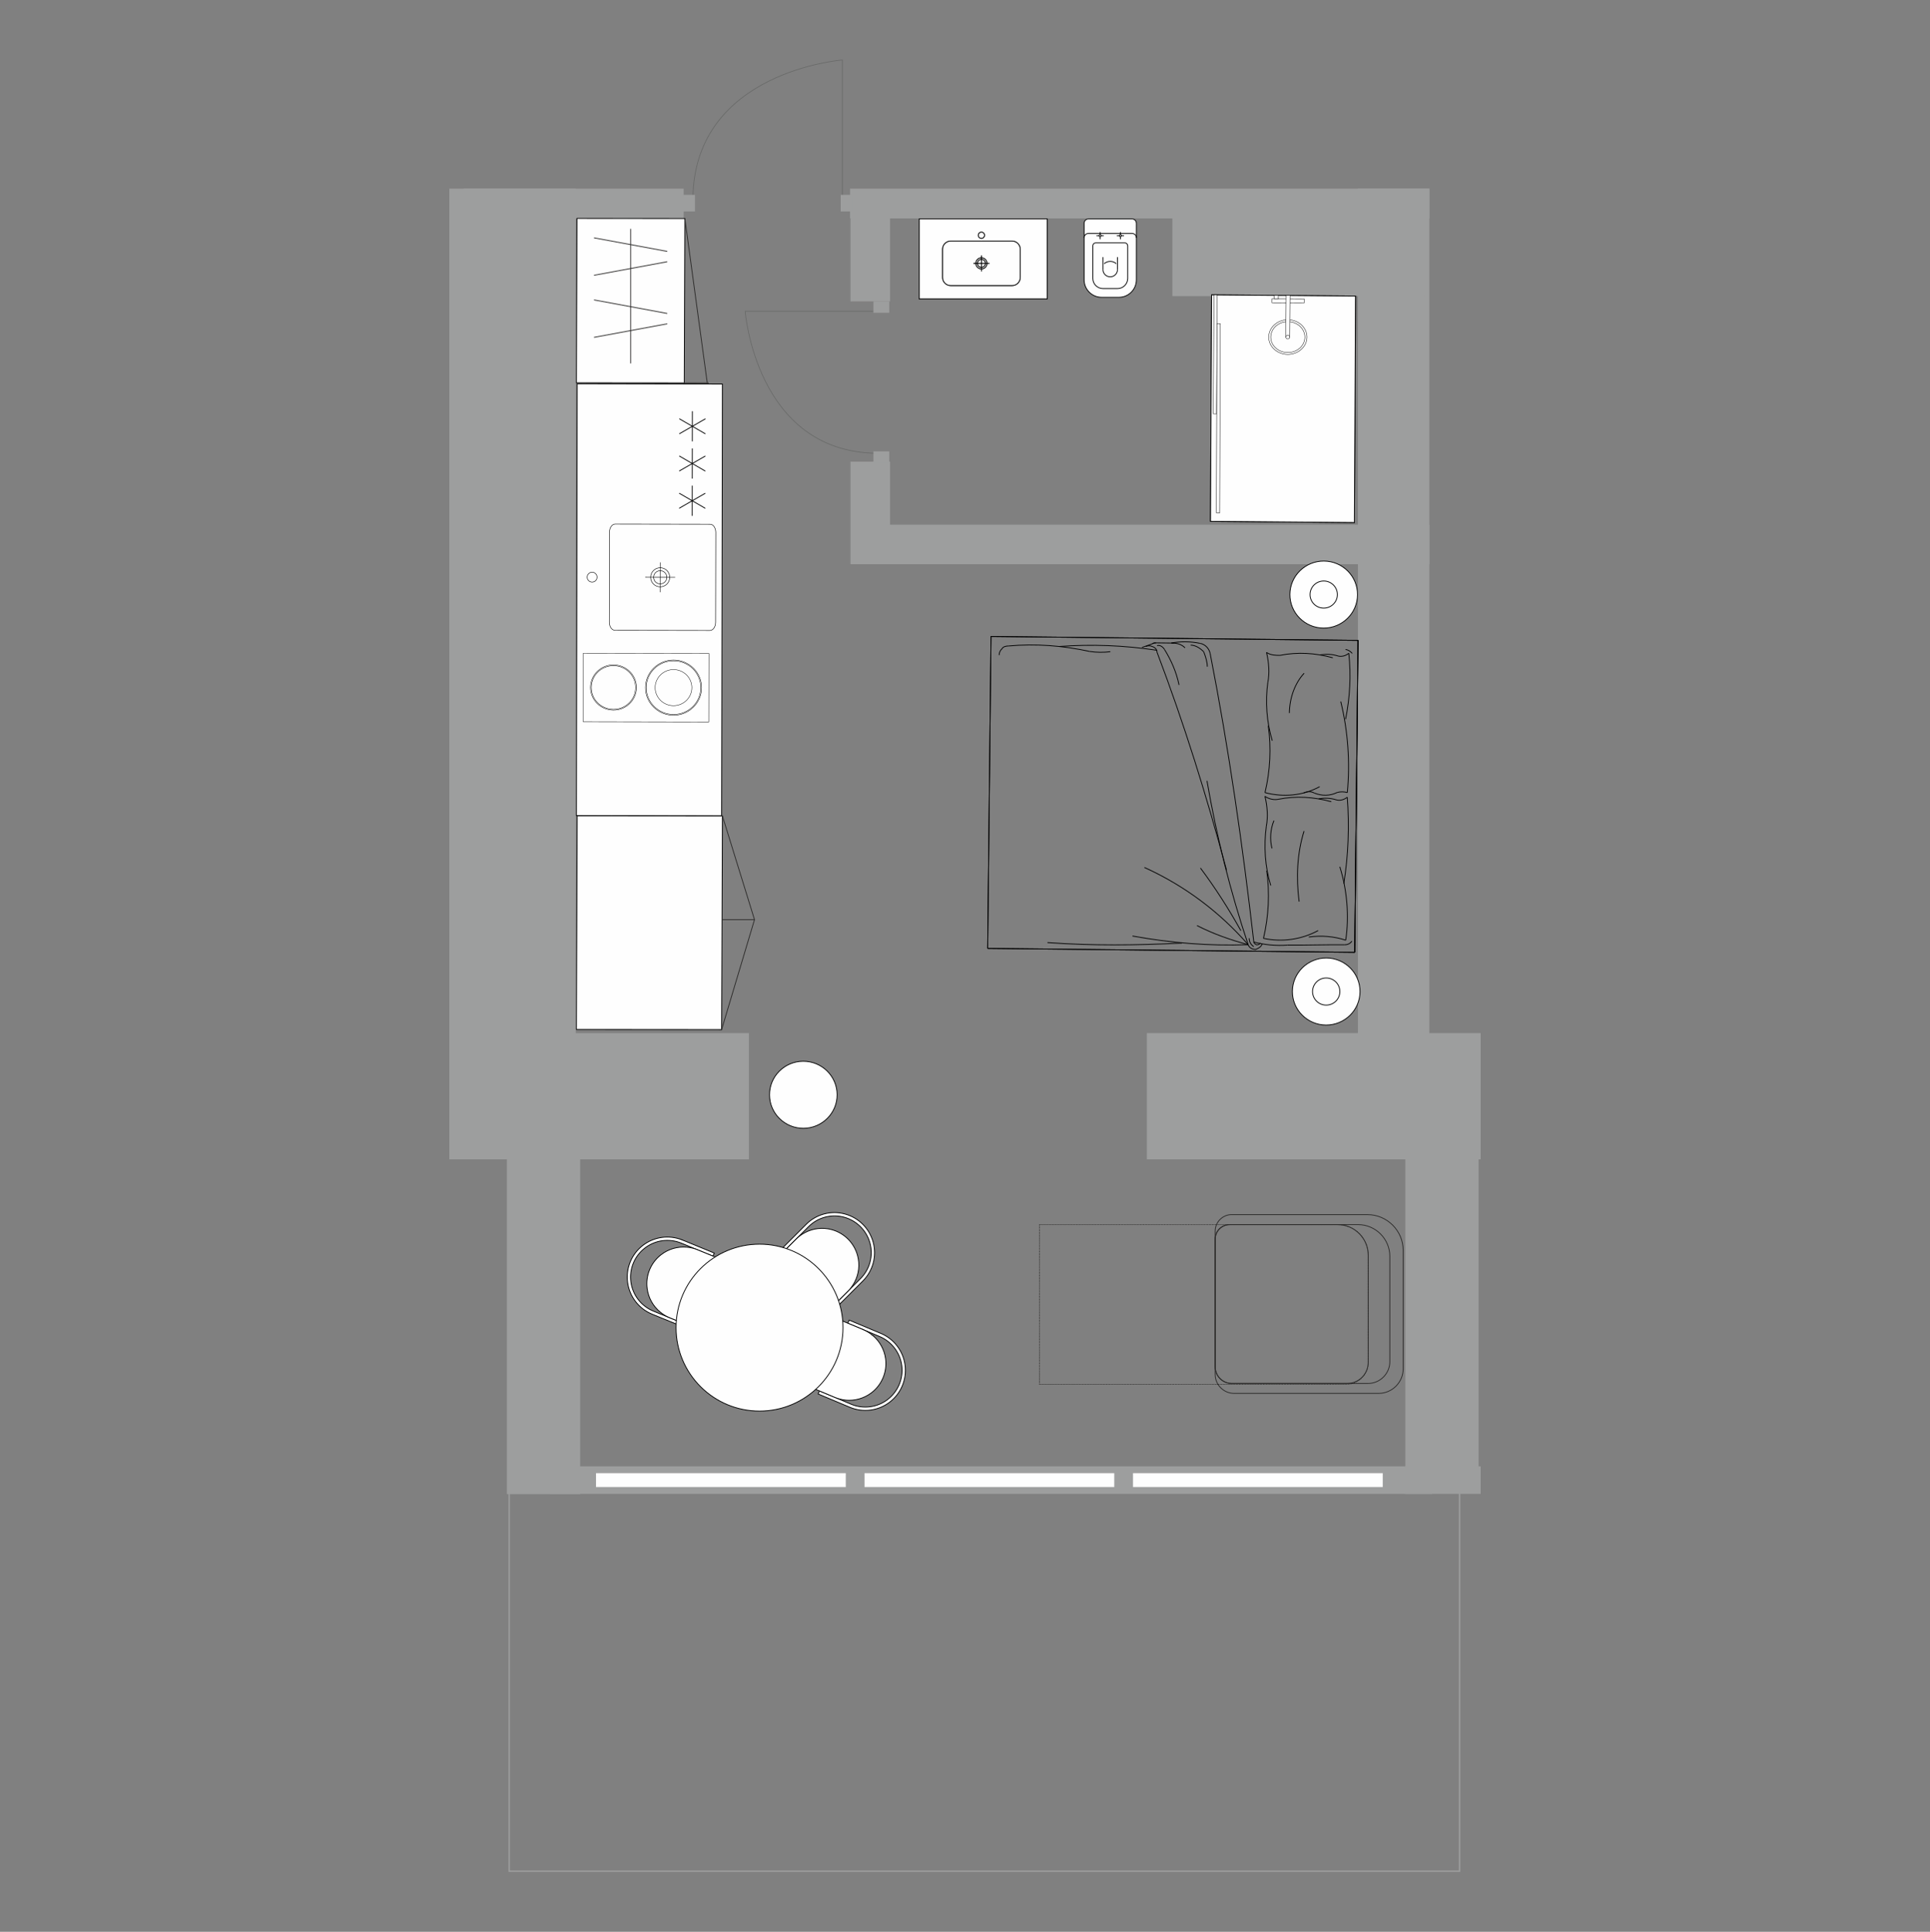 <?xml version="1.0" encoding="UTF-8"?>
<svg xmlns="http://www.w3.org/2000/svg" width="1834" height="1836" viewBox="0 0 1834 1836" fill="none">
  <rect x="0" y="0" width="1834" height="1836" fill="#808080" stroke="none"/>
  <path fill-rule="evenodd" clip-rule="evenodd" d="M483.849 1413.3H1386.95V1778.43H483.849V1413.3Z" stroke="#9D9E9E" stroke-width="1.336" stroke-miterlimit="22.926"></path>
  <path fill-rule="evenodd" clip-rule="evenodd" d="M427 981.895H711.679V1053.69V1101.88H427V981.895ZM1407 981.895V1101.88H1089.82V981.895H1407Z" fill="#9D9E9E"></path>
  <path fill-rule="evenodd" clip-rule="evenodd" d="M547.111 179.29V1101.88H427V179.29H547.111Z" fill="#9D9E9E"></path>
  <path fill-rule="evenodd" clip-rule="evenodd" d="M1405.07 1072.4V1410.44H1335.46V1072.4H1405.07Z" fill="#9D9E9E"></path>
  <path fill-rule="evenodd" clip-rule="evenodd" d="M551.282 1072.71V1420H481.669V1072.71H551.282Z" fill="#9D9E9E"></path>
  <path fill-rule="evenodd" clip-rule="evenodd" d="M1335.46 1419.81H1407V1393.63H1335.46V1419.81Z" fill="#9D9E9E"></path>
  <path fill-rule="evenodd" clip-rule="evenodd" d="M522.235 1419.81H1360.8V1393.63H522.235V1419.81Z" fill="#9D9E9E"></path>
  <path fill-rule="evenodd" clip-rule="evenodd" d="M649.631 207.59H440.698V179.29H649.631V207.59Z" fill="#9D9E9E"></path>
  <path fill-rule="evenodd" clip-rule="evenodd" d="M1358.25 207.59H807.817V179.29H1358.25V207.59Z" fill="#9D9E9E"></path>
  <path fill-rule="evenodd" clip-rule="evenodd" d="M1358.25 1013.15V179.29H1290.38V1013.15H1358.25Z" fill="#9D9E9E"></path>
  <path fill-rule="evenodd" clip-rule="evenodd" d="M808.191 438.782V536.228H845.768V438.782H808.191Z" fill="#9D9E9E"></path>
  <path fill-rule="evenodd" clip-rule="evenodd" d="M808.191 187.198V286.449H845.768V187.198H808.191Z" fill="#9D9E9E"></path>
  <path fill-rule="evenodd" clip-rule="evenodd" d="M1358.25 498.651H818.963V536.228H1358.25V498.651Z" fill="#9D9E9E"></path>
  <path fill-rule="evenodd" clip-rule="evenodd" d="M1353.7 281.437H1114.04V192.584H1353.7V281.437Z" fill="#9D9E9E"></path>
  <path fill-rule="evenodd" clip-rule="evenodd" d="M648.541 1178.53L678.74 1190.92L677.526 1193.85L662.769 1187.81L653.211 1183.88L647.358 1181.49C635.808 1176.76 622.639 1178.56 612.77 1186.19C602.901 1193.82 597.857 1206.11 599.538 1218.47C601.219 1230.83 609.345 1241.36 620.895 1246.09L626.748 1248.49L636.337 1252.41L651.094 1258.45L649.88 1261.37L619.681 1249.01C607.103 1243.85 598.231 1232.39 596.394 1218.91C594.557 1205.43 600.067 1192.01 610.839 1183.67C621.611 1175.35 635.995 1173.39 648.572 1178.56L648.541 1178.53Z" fill="#FEFEFE" stroke="black" stroke-width="0.758" stroke-miterlimit="22.926"></path>
  <path fill-rule="evenodd" clip-rule="evenodd" d="M837.051 1267.29L806.945 1254.65L805.7 1257.58L820.426 1263.74L829.952 1267.76L835.805 1270.22C847.293 1275.04 855.357 1285.63 856.913 1297.99C858.47 1310.35 853.333 1322.61 843.402 1330.18C833.47 1337.71 820.27 1339.39 808.782 1334.57L802.929 1332.11L793.402 1328.09L778.677 1321.93L777.462 1324.85L807.568 1337.49C820.114 1342.76 834.498 1340.92 845.332 1332.7C856.166 1324.48 861.77 1311.09 860.058 1297.58C858.346 1284.1 849.566 1272.52 837.02 1267.26L837.051 1267.29Z" fill="#FEFEFE" stroke="black" stroke-width="0.758" stroke-miterlimit="22.926"></path>
  <path fill-rule="evenodd" clip-rule="evenodd" d="M652.558 1185.32L652.62 1185.35C652.589 1185.35 652.589 1185.35 652.558 1185.32ZM662.8 1187.81L677.557 1193.85L684.905 1196.87C686.866 1197.68 688.391 1199.2 689.201 1201.13C690.01 1203.06 690.01 1205.24 689.232 1207.2L668.778 1257.11C667.128 1261.16 662.489 1263.09 658.442 1261.44L651.094 1258.42L636.337 1252.38C633.037 1251.04 630.017 1249.2 627.371 1246.99C627.34 1246.99 627.34 1246.99 627.309 1246.96C620.646 1241.45 616.163 1233.57 614.98 1224.76C613.299 1212.4 618.343 1200.11 628.212 1192.48C635.248 1187.03 643.965 1184.57 652.558 1185.32C652.589 1185.32 652.589 1185.32 652.62 1185.32C656.076 1185.63 659.5 1186.44 662.8 1187.78V1187.81Z" fill="#FEFEFE"></path>
  <path d="M652.558 1185.32L652.62 1185.35C652.589 1185.35 652.589 1185.35 652.558 1185.32ZM652.558 1185.32C643.965 1184.57 635.248 1187.03 628.212 1192.48C618.343 1200.11 613.299 1212.4 614.98 1224.76C616.163 1233.57 620.646 1241.45 627.309 1246.96C627.34 1246.99 627.34 1246.99 627.371 1246.99C630.017 1249.2 633.037 1251.04 636.337 1252.38L651.094 1258.42L658.442 1261.44C662.489 1263.09 667.128 1261.16 668.778 1257.11L689.232 1207.2C690.01 1205.24 690.01 1203.06 689.201 1201.13C688.391 1199.2 686.866 1197.68 684.905 1196.87L677.557 1193.85L662.8 1187.81V1187.78C659.5 1186.44 656.076 1185.63 652.62 1185.32C652.589 1185.32 652.589 1185.32 652.558 1185.32Z" stroke="black" stroke-width="0.758" stroke-miterlimit="22.926"></path>
  <path fill-rule="evenodd" clip-rule="evenodd" d="M829.423 1269.25L829.361 1269.22C829.392 1269.22 829.392 1269.25 829.423 1269.25ZM820.457 1263.77L805.731 1257.61L798.415 1254.53C796.485 1253.72 794.305 1253.72 792.344 1254.49C790.383 1255.3 788.857 1256.83 788.016 1258.76L767.157 1308.48C765.476 1312.53 767.375 1317.16 771.392 1318.88L778.708 1321.96L793.434 1328.12C796.702 1329.49 800.127 1330.33 803.583 1330.68C803.614 1330.68 803.614 1330.68 803.645 1330.71C812.238 1331.52 820.986 1329.12 828.053 1323.76C837.985 1316.23 843.122 1303.96 841.565 1291.57C840.444 1282.76 836.023 1274.86 829.423 1269.28C829.392 1269.28 829.392 1269.25 829.361 1269.25C826.715 1267.04 823.695 1265.17 820.426 1263.8L820.457 1263.77Z" fill="#FEFEFE" stroke="black" stroke-width="0.758" stroke-miterlimit="22.926"></path>
  <path fill-rule="evenodd" clip-rule="evenodd" d="M819.928 1217.48L796.858 1240.55L794.617 1238.3L805.887 1227.03L813.203 1219.72L817.686 1215.24C826.497 1206.43 829.953 1193.57 826.715 1181.52C823.477 1169.47 814.075 1160.07 802.026 1156.83C789.978 1153.59 777.12 1157.05 768.31 1165.86L763.826 1170.34L756.51 1177.66L745.24 1188.93L742.999 1186.69L766.068 1163.62C775.688 1154 789.698 1150.23 802.836 1153.78C815.974 1157.3 826.248 1167.57 829.766 1180.71C833.284 1193.85 829.517 1207.86 819.928 1217.48Z" fill="#FEFEFE" stroke="black" stroke-width="0.758" stroke-miterlimit="22.926"></path>
  <path fill-rule="evenodd" clip-rule="evenodd" d="M805.887 1227L794.617 1238.27L789.013 1243.88C787.518 1245.37 785.495 1246.21 783.409 1246.21C781.292 1246.21 779.299 1245.37 777.805 1243.88L739.667 1205.74C736.554 1202.66 736.554 1197.61 739.667 1194.53L745.271 1188.93L756.541 1177.66C759.063 1175.14 761.896 1173.05 764.978 1171.46L765.009 1171.43C772.668 1167.42 781.665 1166.33 790.227 1168.63C802.275 1171.87 811.678 1181.27 814.915 1193.32C817.219 1201.91 816.13 1210.91 812.113 1218.54C812.113 1218.57 812.082 1218.57 812.082 1218.6C810.463 1221.65 808.409 1224.51 805.887 1227.04V1227Z" fill="#FEFEFE"></path>
  <path d="M812.113 1218.54L812.082 1218.57M812.113 1218.54C816.13 1210.91 817.219 1201.91 814.915 1193.32C811.678 1181.27 802.275 1171.87 790.227 1168.63C781.665 1166.33 772.668 1167.42 765.009 1171.43L764.978 1171.46C761.896 1173.05 759.063 1175.14 756.541 1177.66L745.271 1188.93L739.667 1194.53C736.554 1197.61 736.554 1202.66 739.667 1205.74L777.805 1243.88C779.299 1245.37 781.292 1246.21 783.409 1246.21C785.495 1246.21 787.518 1245.37 789.013 1243.88L794.617 1238.27L805.887 1227V1227.04C808.409 1224.51 810.463 1221.65 812.082 1218.6C812.082 1218.57 812.113 1218.57 812.113 1218.54Z" stroke="black" stroke-width="0.758" stroke-miterlimit="22.926"></path>
  <path fill-rule="evenodd" clip-rule="evenodd" d="M721.766 1182.48C677.962 1182.48 642.439 1218.01 642.439 1261.78C642.439 1305.58 677.962 1341.11 721.766 1341.11C765.57 1341.11 801.061 1305.58 801.061 1261.78C801.061 1217.98 765.539 1182.48 721.766 1182.48Z" fill="#FEFEFE" stroke="black" stroke-width="0.758" stroke-miterlimit="22.926"></path>
  <path fill-rule="evenodd" clip-rule="evenodd" d="M548.512 364.748L686.461 364.997C686.212 501.795 685.963 638.624 685.714 775.422L547.764 775.173C548.013 638.375 548.263 501.546 548.512 364.748Z" fill="#FEFEFE" stroke="black" stroke-width="0.758" stroke-miterlimit="22.926"></path>
  <path fill-rule="evenodd" clip-rule="evenodd" d="M557.976 548.557C557.976 551.141 560.062 553.258 562.677 553.258C565.261 553.258 567.378 551.172 567.378 548.557C567.378 545.973 565.292 543.856 562.677 543.856C560.093 543.856 557.976 545.941 557.976 548.557Z" fill="#FEFEFE" stroke="black" stroke-width="0.474" stroke-miterlimit="22.926"></path>
  <path fill-rule="evenodd" clip-rule="evenodd" d="M579.177 505.874L579.022 591.302C579.022 595.598 581.45 599.085 584.439 599.085L674.568 599.241C677.557 599.241 680.017 595.754 680.017 591.458L680.172 506.029C680.172 501.733 677.744 498.246 674.755 498.246L584.626 498.09C581.637 498.09 579.177 501.577 579.177 505.874Z" fill="#FEFEFE" stroke="black" stroke-width="0.474" stroke-miterlimit="22.926"></path>
  <path fill-rule="evenodd" clip-rule="evenodd" d="M618.311 548.65C618.311 543.638 622.39 539.59 627.402 539.622C632.415 539.622 636.462 543.7 636.431 548.712C636.431 553.725 632.352 557.772 627.34 557.741C622.328 557.741 618.28 553.662 618.311 548.681V548.65Z" fill="#FEFEFE" stroke="black" stroke-width="0.474" stroke-miterlimit="22.926"></path>
  <path fill-rule="evenodd" clip-rule="evenodd" d="M621.113 548.681C621.113 545.225 623.915 542.423 627.402 542.423C630.858 542.423 633.66 545.225 633.66 548.712C633.66 552.168 630.827 554.97 627.371 554.97C623.915 554.97 621.113 552.137 621.113 548.681Z" fill="#FEFEFE" stroke="black" stroke-width="0.474" stroke-miterlimit="22.926"></path>
  <path d="M627.34 562.878L627.402 534.485" stroke="black" stroke-width="0.474" stroke-miterlimit="22.926"></path>
  <path d="M613.175 548.65L641.568 548.712" stroke="black" stroke-width="0.474" stroke-miterlimit="22.926"></path>
  <path fill-rule="evenodd" clip-rule="evenodd" d="M554.271 620.847L673.635 621.065L673.51 686.164L554.178 685.915L554.271 620.847Z" fill="#FEFEFE" stroke="black" stroke-width="0.376" stroke-miterlimit="22.926"></path>
  <path fill-rule="evenodd" clip-rule="evenodd" d="M583.007 631.868C595.086 631.899 604.862 641.551 604.862 653.443C604.831 665.336 595.024 674.987 582.944 674.956C570.865 674.925 561.058 665.274 561.089 653.35C561.12 641.457 570.927 631.806 583.007 631.837V631.868Z" fill="#FEFEFE" stroke="black" stroke-width="0.376" stroke-miterlimit="22.926"></path>
  <path fill-rule="evenodd" clip-rule="evenodd" d="M640.073 627.261C654.83 627.292 666.754 639.091 666.723 653.599C666.692 668.107 654.706 679.875 639.98 679.844C625.223 679.813 613.299 668.013 613.33 653.506C613.361 638.998 625.347 627.229 640.073 627.261Z" fill="#FEFEFE" stroke="black" stroke-width="0.376" stroke-miterlimit="22.926"></path>
  <path fill-rule="evenodd" clip-rule="evenodd" d="M640.042 635.604C650.098 635.635 658.255 643.667 658.224 653.568C658.193 663.468 650.036 671.5 639.98 671.469C629.924 671.438 621.767 663.406 621.798 653.505C621.83 643.605 629.986 635.573 640.042 635.604Z" fill="#FEFEFE" stroke="black" stroke-width="0.376" stroke-miterlimit="22.926"></path>
  <path fill-rule="evenodd" clip-rule="evenodd" d="M640.073 628.101C654.332 628.132 665.913 639.527 665.882 653.599C665.851 667.64 654.27 679.035 639.98 679.003C625.69 678.972 614.171 667.546 614.171 653.506C614.202 639.465 625.783 628.07 640.073 628.101Z" fill="#FEFEFE" stroke="black" stroke-width="0.376" stroke-miterlimit="22.926"></path>
  <path fill-rule="evenodd" clip-rule="evenodd" d="M640.042 636.382C649.662 636.414 657.445 644.103 657.445 653.568C657.414 663.032 649.6 670.722 639.98 670.691C630.36 670.66 622.577 662.97 622.577 653.505C622.608 644.041 630.422 636.351 640.042 636.382Z" fill="#FEFEFE" stroke="black" stroke-width="0.376" stroke-miterlimit="22.926"></path>
  <path fill-rule="evenodd" clip-rule="evenodd" d="M583.007 632.74C594.588 632.771 603.99 642.049 603.959 653.474C603.928 664.9 594.526 674.147 582.913 674.115C571.301 674.084 561.93 664.807 561.93 653.381C561.961 641.955 571.363 632.709 582.975 632.74H583.007Z" fill="#FEFEFE" stroke="black" stroke-width="0.376" stroke-miterlimit="22.926"></path>
  <path d="M657.944 390.838L657.881 419.48" stroke="black" stroke-width="0.758" stroke-miterlimit="22.926"></path>
  <path d="M670.334 398.029L645.49 412.319" stroke="black" stroke-width="0.758" stroke-miterlimit="22.926"></path>
  <path d="M670.303 412.35L645.521 397.998" stroke="black" stroke-width="0.758" stroke-miterlimit="22.926"></path>
  <path d="M657.881 426.236L657.819 454.878" stroke="black" stroke-width="0.758" stroke-miterlimit="22.926"></path>
  <path d="M670.272 433.396L645.428 447.686" stroke="black" stroke-width="0.758" stroke-miterlimit="22.926"></path>
  <path d="M670.241 447.749L645.459 433.365" stroke="black" stroke-width="0.758" stroke-miterlimit="22.926"></path>
  <path d="M657.819 461.603L657.757 490.276" stroke="black" stroke-width="0.758" stroke-miterlimit="22.926"></path>
  <path d="M670.21 468.794L645.366 483.084" stroke="black" stroke-width="0.758" stroke-miterlimit="22.926"></path>
  <path d="M670.179 483.115L645.397 468.763" stroke="black" stroke-width="0.758" stroke-miterlimit="22.926"></path>
  <path d="M1099.47 619.851C1125.37 688.094 1146.79 757.147 1165.56 827.071" stroke="black" stroke-width="0.758" stroke-miterlimit="22.926" stroke-linejoin="bevel"></path>
  <path d="M1150 621.283C1167.68 711.475 1180.88 803.41 1191.44 895.283" stroke="black" stroke-width="0.758" stroke-miterlimit="22.926" stroke-linejoin="bevel"></path>
  <path d="M1287.33 905.121L1290.5 608.643L941.72 604.907L938.544 901.385M1287.36 905.121L938.575 901.385" stroke="black" stroke-width="0.758" stroke-miterlimit="22.926" stroke-linejoin="bevel"></path>
  <path d="M1287.33 905.121L1290.47 608.643" stroke="black" stroke-width="0.758" stroke-miterlimit="22.926" stroke-linejoin="bevel"></path>
  <path d="M1186.08 897.867C1148.82 899.237 1112.45 896.186 1076.15 889.617" stroke="black" stroke-width="0.758" stroke-miterlimit="22.926" stroke-linejoin="bevel"></path>
  <path d="M1123.13 896.311C1080.51 898.49 1037.92 898.926 995.361 895.844" stroke="black" stroke-width="0.758" stroke-miterlimit="22.926" stroke-linejoin="bevel"></path>
  <path d="M1087.51 824.456C1125.5 841.641 1158.93 866.703 1186.11 897.867" stroke="black" stroke-width="0.758" stroke-miterlimit="22.926" stroke-linejoin="bevel"></path>
  <path d="M1223.35 898.272C1241.09 898.459 1259.74 897.774 1277.49 897.961" stroke="black" stroke-width="0.758" stroke-miterlimit="22.926" stroke-linejoin="bevel"></path>
  <path d="M1186.08 897.867C1168.9 846.498 1156.13 795.191 1146.95 742.141" stroke="black" stroke-width="0.758" stroke-miterlimit="22.926" stroke-linejoin="bevel"></path>
  <path d="M1140.75 825.016C1154.73 843.696 1167.84 864.15 1179.14 884.542" stroke="black" stroke-width="0.758" stroke-miterlimit="22.926" stroke-linejoin="bevel"></path>
  <path d="M1186.08 897.867C1169.27 893.26 1153.36 887.811 1137.48 879.686" stroke="black" stroke-width="0.758" stroke-miterlimit="22.926" stroke-linejoin="bevel"></path>
  <path d="M1223.35 898.272C1212.7 899.05 1201.18 898.023 1191.44 895.283" stroke="black" stroke-width="0.758" stroke-miterlimit="22.926" stroke-linejoin="bevel"></path>
  <path d="M1191.4 899.704C1188.76 897.899 1187.02 895.252 1187.05 891.703" stroke="black" stroke-width="0.758" stroke-miterlimit="22.926" stroke-linejoin="bevel"></path>
  <path d="M1199.41 897.12C1198.5 899.766 1195.83 901.479 1193.15 902.351C1189.6 902.319 1186.95 900.514 1186.11 897.867" stroke="black" stroke-width="0.758" stroke-miterlimit="22.926" stroke-linejoin="bevel"></path>
  <path d="M1197.63 896.217C1196.73 897.961 1194.95 897.961 1194.05 897.961C1192.28 897.058 1191.41 896.155 1191.41 895.283" stroke="black" stroke-width="0.758" stroke-miterlimit="22.926" stroke-linejoin="bevel"></path>
  <path d="M1284.62 894.505C1282.81 897.12 1280.13 897.992 1277.49 897.961" stroke="black" stroke-width="0.758" stroke-miterlimit="22.926" stroke-linejoin="bevel"></path>
  <path d="M1098.66 611.009L1115.5 611.196" stroke="black" stroke-width="0.758" stroke-miterlimit="22.926" stroke-linejoin="bevel"></path>
  <path d="M1113.73 611.165C1118.15 611.227 1122.6 612.13 1126.09 615.71" stroke="black" stroke-width="0.758" stroke-miterlimit="22.926" stroke-linejoin="bevel"></path>
  <path d="M1112.86 611.165C1121.76 609.484 1131.51 609.608 1140.35 611.445" stroke="black" stroke-width="0.758" stroke-miterlimit="22.926" stroke-linejoin="bevel"></path>
  <path d="M1106.57 617.267C1112.67 627.043 1117.87 638.562 1120.39 650.953" stroke="black" stroke-width="0.758" stroke-miterlimit="22.926" stroke-linejoin="bevel"></path>
  <path d="M958.438 613.936C984.185 611.57 1009.9 613.593 1035.55 619.166" stroke="black" stroke-width="0.758" stroke-miterlimit="22.926" stroke-linejoin="bevel"></path>
  <path d="M949.471 622.653C949.503 620.007 950.405 618.263 952.211 616.52C953.114 614.745 955.791 613.905 958.438 613.936" stroke="black" stroke-width="0.758" stroke-miterlimit="22.926" stroke-linejoin="bevel"></path>
  <path d="M1006.35 614.434C1037.42 612.13 1068.46 613.344 1099.47 618.076" stroke="black" stroke-width="0.758" stroke-miterlimit="22.926" stroke-linejoin="bevel"></path>
  <path d="M1055.11 619.384C1048.88 620.193 1041.78 620.131 1035.58 619.166" stroke="black" stroke-width="0.758" stroke-miterlimit="22.926" stroke-linejoin="bevel"></path>
  <path d="M1095.11 611.85L1085.3 615.274" stroke="black" stroke-width="0.758" stroke-miterlimit="22.926" stroke-linejoin="bevel"></path>
  <path d="M1095.11 611.85C1096.01 610.978 1097.79 611.009 1098.66 611.009" stroke="black" stroke-width="0.758" stroke-miterlimit="22.926" stroke-linejoin="bevel"></path>
  <path d="M1088.85 614.434C1090.63 613.562 1093.31 613.593 1095.05 614.496C1097.7 615.399 1099.47 617.205 1099.44 619.851" stroke="black" stroke-width="0.758" stroke-miterlimit="22.926" stroke-linejoin="bevel"></path>
  <path d="M1095.11 611.85C1096.01 610.978 1097.79 611.009 1098.66 611.009" stroke="black" stroke-width="0.758" stroke-miterlimit="22.926" stroke-linejoin="bevel"></path>
  <path d="M1099.53 613.655C1102.21 612.815 1104.86 614.589 1106.6 617.267" stroke="black" stroke-width="0.758" stroke-miterlimit="22.926" stroke-linejoin="bevel"></path>
  <path d="M1143.83 619.446C1145.58 623.867 1147.29 629.191 1147.23 633.612" stroke="black" stroke-width="0.758" stroke-miterlimit="22.926" stroke-linejoin="bevel"></path>
  <path d="M1140.35 611.445C1145.67 612.379 1149.16 616.831 1150 621.252" stroke="black" stroke-width="0.758" stroke-miterlimit="22.926" stroke-linejoin="bevel"></path>
  <path d="M1131.47 613.126C1135.9 613.188 1140.32 615.866 1143.83 619.446" stroke="black" stroke-width="0.758" stroke-miterlimit="22.926" stroke-linejoin="bevel"></path>
  <path d="M1274.06 666.706C1280.94 695.006 1283.03 724.146 1280.32 753.255" stroke="black" stroke-width="0.758" stroke-miterlimit="22.926" stroke-linejoin="bevel"></path>
  <path d="M1205.17 689.806C1208.12 711.008 1207.1 732.178 1202.08 753.317" stroke="black" stroke-width="0.758" stroke-miterlimit="22.926" stroke-linejoin="bevel"></path>
  <path d="M1234.49 856.896C1231.54 833.92 1232.59 810.976 1239.19 789.867" stroke="black" stroke-width="0.758" stroke-miterlimit="22.926" stroke-linejoin="bevel"></path>
  <path d="M1238.79 753.691C1242 751.948 1245.98 752.01 1249.16 753.816" stroke="black" stroke-width="0.758" stroke-miterlimit="22.926" stroke-linejoin="bevel"></path>
  <path d="M1254.01 747.682C1237.95 756.337 1219.58 757.894 1202.08 753.318" stroke="black" stroke-width="0.758" stroke-miterlimit="22.926" stroke-linejoin="bevel"></path>
  <path d="M1214.79 759.637C1231.6 756.275 1248.35 757.365 1265.03 761.941" stroke="black" stroke-width="0.758" stroke-miterlimit="22.926" stroke-linejoin="bevel"></path>
  <path d="M1252.58 884.449C1236.52 893.104 1218.15 895.564 1200.62 891.828" stroke="black" stroke-width="0.758" stroke-miterlimit="22.926" stroke-linejoin="bevel"></path>
  <path d="M1207.53 841.61C1202.15 823.896 1200.74 804.469 1203.36 785.073" stroke="black" stroke-width="0.758" stroke-miterlimit="22.926" stroke-linejoin="bevel"></path>
  <path d="M1203.7 827.476C1206.66 848.677 1205.63 870.719 1200.62 891.859" stroke="black" stroke-width="0.758" stroke-miterlimit="22.926" stroke-linejoin="bevel"></path>
  <path d="M1214.79 759.638C1210.8 760.478 1206.01 759.544 1202.05 756.867" stroke="black" stroke-width="0.758" stroke-miterlimit="22.926" stroke-linejoin="bevel"></path>
  <path d="M1202.05 756.835C1204.36 766.58 1205.04 776.293 1203.36 785.073" stroke="black" stroke-width="0.758" stroke-miterlimit="22.926" stroke-linejoin="bevel"></path>
  <path d="M1208.71 806.337C1206.41 797.495 1207.31 787.782 1210.58 779.874" stroke="black" stroke-width="0.758" stroke-miterlimit="22.926" stroke-linejoin="bevel"></path>
  <path d="M1280.26 757.676C1282.34 785.042 1281.25 813.279 1276.99 839.711" stroke="black" stroke-width="0.758" stroke-miterlimit="22.926" stroke-linejoin="bevel"></path>
  <path d="M1243.71 890.551C1255.69 888.901 1267.65 889.929 1278.79 893.571" stroke="black" stroke-width="0.758" stroke-miterlimit="22.926" stroke-linejoin="bevel"></path>
  <path d="M1273.16 823.802C1280.1 845.938 1282.22 870.657 1278.79 893.571" stroke="black" stroke-width="0.758" stroke-miterlimit="22.926" stroke-linejoin="bevel"></path>
  <path d="M1270.73 753.162C1263.51 756.618 1256.32 756.524 1249.19 753.816" stroke="black" stroke-width="0.758" stroke-miterlimit="22.926" stroke-linejoin="bevel"></path>
  <path d="M1253.11 759.139C1258.71 758.33 1264.29 758.361 1269.86 760.198" stroke="black" stroke-width="0.758" stroke-miterlimit="22.926" stroke-linejoin="bevel"></path>
  <path d="M1270.73 753.162C1273.94 752.321 1277.11 752.352 1280.32 753.255" stroke="black" stroke-width="0.758" stroke-miterlimit="22.926" stroke-linejoin="bevel"></path>
  <path d="M1280.26 757.676C1277.02 760.291 1273.04 761.132 1269.86 760.198" stroke="black" stroke-width="0.758" stroke-miterlimit="22.926" stroke-linejoin="bevel"></path>
  <path d="M1216.25 622.871C1233.06 619.508 1249.81 620.567 1266.5 625.175" stroke="black" stroke-width="0.758" stroke-miterlimit="22.926" stroke-linejoin="bevel"></path>
  <path d="M1225.25 677.665C1225.4 663.561 1230.35 649.489 1239.23 639.869" stroke="black" stroke-width="0.758" stroke-miterlimit="22.926" stroke-linejoin="bevel"></path>
  <path d="M1208.99 703.972C1203.61 686.257 1202.21 666.83 1204.79 648.337" stroke="black" stroke-width="0.758" stroke-miterlimit="22.926" stroke-linejoin="bevel"></path>
  <path d="M1216.25 622.871C1212.26 622.84 1207.47 622.777 1203.52 620.1" stroke="black" stroke-width="0.758" stroke-miterlimit="22.926" stroke-linejoin="bevel"></path>
  <path d="M1203.52 620.069C1205.82 629.813 1206.5 639.527 1204.82 648.337" stroke="black" stroke-width="0.758" stroke-miterlimit="22.926" stroke-linejoin="bevel"></path>
  <path d="M1281.72 620.909C1283.9 642.111 1282.87 662.41 1278.67 683.549" stroke="black" stroke-width="0.758" stroke-miterlimit="22.926" stroke-linejoin="bevel"></path>
  <path d="M1254.57 622.373C1260.18 621.532 1265.75 621.594 1271.32 623.431" stroke="black" stroke-width="0.758" stroke-miterlimit="22.926" stroke-linejoin="bevel"></path>
  <path d="M1281.72 620.909C1278.51 623.525 1274.5 624.365 1271.32 623.431" stroke="black" stroke-width="0.758" stroke-miterlimit="22.926" stroke-linejoin="bevel"></path>
  <path d="M1278.58 617.36C1280.97 617.391 1283.34 619.166 1284.93 620.972" stroke="black" stroke-width="0.758" stroke-miterlimit="22.926" stroke-linejoin="bevel"></path>
  <path d="M1287.33 905.121L1290.5 608.643L941.72 604.907L938.544 901.385M1287.36 905.121L938.575 901.385" stroke="black" stroke-width="0.758" stroke-miterlimit="22.926" stroke-linejoin="bevel"></path>
  <path fill-rule="evenodd" clip-rule="evenodd" d="M1228.11 942.232C1228.2 924.642 1242.65 910.445 1260.4 910.507C1278.14 910.601 1292.46 924.922 1292.37 942.512C1292.28 960.102 1277.83 974.299 1260.08 974.236C1242.34 974.143 1228.02 959.822 1228.11 942.232Z" fill="#FEFEFE" stroke="black" stroke-width="0.758" stroke-miterlimit="22.926"></path>
  <path fill-rule="evenodd" clip-rule="evenodd" d="M1225.74 564.964C1225.84 547.374 1240.28 533.177 1258.03 533.239C1275.78 533.333 1290.1 547.654 1290 565.244C1289.91 582.834 1275.46 597.031 1257.72 596.968C1239.97 596.875 1225.65 582.554 1225.74 564.964Z" fill="#FEFEFE" stroke="black" stroke-width="0.758" stroke-miterlimit="22.926"></path>
  <path fill-rule="evenodd" clip-rule="evenodd" d="M1244.89 565.026C1244.92 557.897 1250.78 552.168 1257.94 552.199C1265.1 552.23 1270.89 558.021 1270.86 565.151C1270.82 572.28 1264.97 578.008 1257.81 577.977C1250.65 577.946 1244.86 572.155 1244.89 565.026Z" fill="#FEFEFE" stroke="black" stroke-width="0.758" stroke-miterlimit="22.926"></path>
  <path fill-rule="evenodd" clip-rule="evenodd" d="M1247.26 942.325C1247.29 935.196 1253.14 929.467 1260.3 929.498C1267.46 929.53 1273.25 935.32 1273.22 942.45C1273.19 949.579 1267.34 955.308 1260.18 955.276C1253.02 955.245 1247.23 949.455 1247.26 942.325Z" fill="#FEFEFE" stroke="black" stroke-width="0.758" stroke-miterlimit="22.926"></path>
  <path fill-rule="evenodd" clip-rule="evenodd" d="M1151.37 280.285L1150.31 495.475L1287.01 496.627L1288.07 281.406L1151.37 280.285Z" fill="#FEFEFE" stroke="black" stroke-width="0.758" stroke-miterlimit="22.926"></path>
  <path fill-rule="evenodd" clip-rule="evenodd" d="M1156.07 393.297L1152.96 393.266L1153.52 280.285L1156.6 280.316L1156.07 393.297Z" fill="#FEFEFE" stroke="black" stroke-width="0.376" stroke-miterlimit="22.926"></path>
  <path fill-rule="evenodd" clip-rule="evenodd" d="M1159.03 487.536L1155.91 487.474L1156.47 307.526L1159.56 307.557L1159.03 487.536Z" fill="#FEFEFE" stroke="black" stroke-width="0.376" stroke-miterlimit="22.926"></path>
  <path fill-rule="evenodd" clip-rule="evenodd" d="M1211.73 286.231V283.927H1215.19L1215.16 286.262L1211.73 286.231Z" fill="#FEFEFE" stroke="black" stroke-width="0.376" stroke-miterlimit="22.926"></path>
  <path fill-rule="evenodd" clip-rule="evenodd" d="M1208.81 283.896L1208.78 287.788L1239.23 287.943L1239.26 284.083L1208.81 283.896Z" fill="#FEFEFE" stroke="black" stroke-width="0.376" stroke-miterlimit="22.926"></path>
  <path fill-rule="evenodd" clip-rule="evenodd" d="M1223.66 336.853C1213.6 336.791 1205.54 329.381 1205.6 320.291C1205.66 311.2 1213.85 303.884 1223.91 303.915C1233.93 303.977 1242.03 311.387 1241.96 320.477C1241.9 329.568 1233.71 336.884 1223.66 336.853Z" fill="#FEFEFE" stroke="black" stroke-width="0.376" stroke-miterlimit="22.926"></path>
  <path fill-rule="evenodd" clip-rule="evenodd" d="M1223.66 335.079C1214.72 335.016 1207.5 328.416 1207.56 320.322C1207.63 312.227 1214.91 305.689 1223.88 305.752C1232.81 305.814 1240.03 312.414 1239.97 320.509C1239.91 328.603 1232.62 335.141 1223.66 335.079Z" fill="#FEFEFE" stroke="black" stroke-width="0.376" stroke-miterlimit="22.926"></path>
  <path fill-rule="evenodd" clip-rule="evenodd" d="M1221.88 320.384L1222.16 280.845H1225.93L1225.65 320.415L1221.88 320.384Z" fill="#FEFEFE" stroke="black" stroke-width="0.376" stroke-miterlimit="22.926"></path>
  <path fill-rule="evenodd" clip-rule="evenodd" d="M1223.75 322.096C1222.69 322.096 1221.85 321.318 1221.88 320.384C1221.88 319.45 1222.76 318.672 1223.78 318.672C1224.84 318.672 1225.68 319.45 1225.65 320.384C1225.65 321.318 1224.78 322.096 1223.75 322.096Z" fill="#FEFEFE" stroke="black" stroke-width="0.376" stroke-miterlimit="22.926"></path>
  <path fill-rule="evenodd" clip-rule="evenodd" d="M1210.8 283.927L1210.83 280.783H1214.79L1214.75 283.927H1210.8Z" fill="#FEFEFE" stroke="black" stroke-width="0.376" stroke-miterlimit="22.926"></path>
  <path fill-rule="evenodd" clip-rule="evenodd" d="M1151.37 280.285L1150.31 495.475L1287.01 496.627L1288.07 281.406L1151.37 280.285Z" fill="#FEFEFE" stroke="black" stroke-width="0.758" stroke-miterlimit="22.926"></path>
  <path fill-rule="evenodd" clip-rule="evenodd" d="M1156.07 393.297L1152.96 393.266L1153.52 280.285L1156.6 280.316L1156.07 393.297Z" fill="#FEFEFE" stroke="black" stroke-width="0.376" stroke-miterlimit="22.926"></path>
  <path fill-rule="evenodd" clip-rule="evenodd" d="M1159.03 487.536L1155.91 487.474L1156.47 307.526L1159.56 307.557L1159.03 487.536Z" fill="#FEFEFE" stroke="black" stroke-width="0.376" stroke-miterlimit="22.926"></path>
  <path fill-rule="evenodd" clip-rule="evenodd" d="M1211.73 286.231V283.927H1215.19L1215.16 286.262L1211.73 286.231Z" fill="#FEFEFE" stroke="black" stroke-width="0.376" stroke-miterlimit="22.926"></path>
  <path fill-rule="evenodd" clip-rule="evenodd" d="M1208.81 283.896L1208.78 287.788L1239.23 287.943L1239.26 284.083L1208.81 283.896Z" fill="#FEFEFE" stroke="black" stroke-width="0.376" stroke-miterlimit="22.926"></path>
  <path fill-rule="evenodd" clip-rule="evenodd" d="M1223.66 336.853C1213.6 336.791 1205.54 329.381 1205.6 320.291C1205.66 311.2 1213.85 303.884 1223.91 303.915C1233.93 303.977 1242.03 311.387 1241.96 320.477C1241.9 329.568 1233.71 336.884 1223.66 336.853Z" fill="#FEFEFE" stroke="black" stroke-width="0.376" stroke-miterlimit="22.926"></path>
  <path fill-rule="evenodd" clip-rule="evenodd" d="M1223.66 335.079C1214.72 335.016 1207.5 328.416 1207.56 320.322C1207.63 312.227 1214.91 305.689 1223.88 305.752C1232.81 305.814 1240.03 312.414 1239.97 320.509C1239.91 328.603 1232.62 335.141 1223.66 335.079Z" fill="#FEFEFE" stroke="black" stroke-width="0.376" stroke-miterlimit="22.926"></path>
  <path fill-rule="evenodd" clip-rule="evenodd" d="M1221.88 320.384L1222.16 280.845H1225.93L1225.65 320.415L1221.88 320.384Z" fill="#FEFEFE" stroke="black" stroke-width="0.376" stroke-miterlimit="22.926"></path>
  <path fill-rule="evenodd" clip-rule="evenodd" d="M1223.75 322.096C1222.69 322.096 1221.85 321.318 1221.88 320.384C1221.88 319.45 1222.76 318.672 1223.78 318.672C1224.84 318.672 1225.68 319.45 1225.65 320.384C1225.65 321.318 1224.78 322.096 1223.75 322.096Z" fill="#FEFEFE" stroke="black" stroke-width="0.376" stroke-miterlimit="22.926"></path>
  <path fill-rule="evenodd" clip-rule="evenodd" d="M1210.8 283.927L1210.83 280.783H1214.79L1214.75 283.927H1210.8Z" fill="#FEFEFE" stroke="black" stroke-width="0.376" stroke-miterlimit="22.926"></path>
  <path fill-rule="evenodd" clip-rule="evenodd" d="M795.488 1040.36C795.395 1022.77 780.949 1008.58 763.204 1008.64C745.458 1008.73 731.137 1023.05 731.23 1040.64C731.324 1058.23 745.769 1072.43 763.515 1072.37C781.261 1072.27 795.582 1057.95 795.488 1040.36Z" fill="#FEFEFE" stroke="black" stroke-width="0.758" stroke-miterlimit="22.926"></path>
  <path fill-rule="evenodd" clip-rule="evenodd" d="M1170.48 1154.4H1299.44C1318.12 1154.4 1333.37 1169.69 1333.37 1188.34V1300.98C1333.37 1313.8 1322.88 1324.29 1310.05 1324.29H1172.76C1162.86 1324.29 1154.73 1316.2 1154.73 1306.27V1170.12C1154.73 1161.47 1161.83 1154.37 1170.48 1154.37V1154.4Z" stroke="#2B2A29" stroke-width="0.758" stroke-miterlimit="22.926"></path>
  <path fill-rule="evenodd" clip-rule="evenodd" d="M1168.74 1163.9H1290.53C1307.13 1163.9 1320.7 1177.47 1320.7 1194.07V1294.13C1320.7 1305.52 1311.36 1314.86 1299.97 1314.86H1170.76C1161.95 1314.86 1154.76 1307.67 1154.76 1298.86V1177.91C1154.76 1170.22 1161.05 1163.93 1168.74 1163.93V1163.9Z" stroke="#2B2A29" stroke-width="0.758" stroke-miterlimit="22.926"></path>
  <path fill-rule="evenodd" clip-rule="evenodd" d="M1168.21 1163.9H1271.14C1287.11 1163.9 1300.18 1176.97 1300.18 1192.94V1294.87C1300.18 1305.86 1291.19 1314.83 1280.23 1314.83H1170.17C1161.67 1314.83 1154.76 1307.89 1154.76 1299.39V1177.35C1154.76 1169.94 1160.83 1163.87 1168.24 1163.87L1168.21 1163.9Z" stroke="#2B2A29" stroke-width="0.758" stroke-miterlimit="22.926"></path>
  <path fill-rule="evenodd" clip-rule="evenodd" d="M548.512 775.36L686.461 775.484C686.212 843.167 685.963 910.881 685.714 978.564L547.764 978.439C548.013 910.756 548.263 843.042 548.512 775.36Z" fill="#FEFEFE" stroke="black" stroke-width="0.758" stroke-miterlimit="22.926"></path>
  <path d="M685.714 978.564L716.972 874.051L686.492 775.484" stroke="#2B2A29" stroke-width="0.758" stroke-miterlimit="22.926"></path>
  <path d="M716.971 874.051H686.119" stroke="#2B2A29" stroke-width="0.758" stroke-miterlimit="22.926"></path>
  <path fill-rule="evenodd" clip-rule="evenodd" d="M548.325 207.59L650.783 207.683C650.596 259.768 650.409 311.854 650.223 363.939L547.764 363.845C547.951 311.76 548.138 259.675 548.325 207.59Z" fill="#FEFEFE" stroke="black" stroke-width="0.758" stroke-miterlimit="22.926"></path>
  <path d="M673.448 363.939H650.503" stroke="#2B2A29" stroke-width="0.758" stroke-miterlimit="22.926"></path>
  <path d="M672.078 363.939L650.783 207.59" stroke="#2B2A29" stroke-width="0.758" stroke-miterlimit="22.926"></path>
  <path d="M599.289 217.49V345.384" stroke="#2B2A29" stroke-width="0.758" stroke-miterlimit="22.926"></path>
  <path d="M564.483 226.052L634.065 238.941" stroke="#2B2A29" stroke-width="0.758" stroke-miterlimit="22.926"></path>
  <path d="M564.483 285.048L634.065 297.937" stroke="#2B2A29" stroke-width="0.758" stroke-miterlimit="22.926"></path>
  <path d="M564.483 261.636L634.065 248.747" stroke="#2B2A29" stroke-width="0.758" stroke-miterlimit="22.926"></path>
  <path d="M564.483 320.633L634.065 307.744" stroke="#2B2A29" stroke-width="0.758" stroke-miterlimit="22.926"></path>
  <path fill-rule="evenodd" clip-rule="evenodd" d="M1271.14 1163.9H987.796V1315.7H1279.39C1290.84 1315.7 1300.21 1306.33 1300.21 1294.87V1192.94C1300.21 1176.97 1287.14 1163.9 1271.17 1163.9H1271.14Z" stroke="#2B2A29" stroke-width="0.758" stroke-miterlimit="22.926" stroke-dasharray="0.76 0.76"></path>
  <path fill-rule="evenodd" clip-rule="evenodd" d="M1063.32 282.558H1046.76C1042.37 282.558 1038.17 280.814 1035.06 277.701C1031.94 274.588 1030.2 270.385 1030.2 265.995V212.197C1030.2 211.108 1030.63 210.049 1031.41 209.271C1032.19 208.493 1033.25 208.057 1034.34 208.057H1075.72C1076.8 208.057 1077.86 208.493 1078.64 209.271C1079.42 210.049 1079.86 211.108 1079.86 212.197V265.995C1079.86 270.385 1078.11 274.588 1075 277.701C1071.89 280.814 1067.71 282.558 1063.32 282.558Z" fill="#FEFEFE" stroke="black" stroke-width="0.758" stroke-miterlimit="22.926" stroke-linejoin="bevel"></path>
  <path fill-rule="evenodd" clip-rule="evenodd" d="M1061.92 274.276H1048.13C1045.58 274.276 1043.12 273.249 1041.31 271.443C1039.51 269.637 1038.48 267.178 1038.48 264.625V233.586C1038.48 232.838 1038.76 232.153 1039.29 231.624C1039.82 231.095 1040.5 230.815 1041.25 230.815H1068.84C1069.58 230.815 1070.27 231.095 1070.8 231.624C1071.33 232.153 1071.61 232.838 1071.61 233.586V264.625C1071.61 267.178 1070.58 269.637 1068.77 271.443C1066.97 273.249 1064.51 274.276 1061.95 274.276H1061.92Z" fill="#FEFEFE" stroke="black" stroke-width="0.758" stroke-miterlimit="22.926" stroke-linejoin="bevel"></path>
  <path d="M1061.92 256.188C1061.92 259.986 1058.84 263.099 1055.01 263.099C1051.21 263.099 1048.1 260.017 1048.1 256.188" stroke="black" stroke-width="0.758" stroke-miterlimit="22.926" stroke-linejoin="bevel"></path>
  <path d="M1048.13 256.188V244.389" stroke="black" stroke-width="0.758" stroke-miterlimit="22.926" stroke-linejoin="bevel"></path>
  <path d="M1061.92 256.188V244.389" stroke="black" stroke-width="0.758" stroke-miterlimit="22.926" stroke-linejoin="bevel"></path>
  <path d="M1049.25 250.615C1052.55 247.72 1057.5 247.72 1060.8 250.615" stroke="black" stroke-width="0.758" stroke-miterlimit="22.926" stroke-linejoin="bevel"></path>
  <path d="M1030.2 225.989C1030.2 224.899 1030.63 223.841 1031.41 223.063C1032.19 222.284 1033.25 221.848 1034.34 221.848H1075.72C1076.8 221.848 1077.86 222.284 1078.64 223.063C1079.42 223.841 1079.86 224.899 1079.86 225.989" stroke="black" stroke-width="0.758" stroke-miterlimit="22.926" stroke-linejoin="bevel"></path>
  <path d="M1045.39 220.541V227.421" stroke="black" stroke-width="0.758" stroke-miterlimit="22.926" stroke-linejoin="bevel"></path>
  <path d="M1048.82 223.965H1041.94" stroke="black" stroke-width="0.758" stroke-miterlimit="22.926" stroke-linejoin="bevel"></path>
  <path fill-rule="evenodd" clip-rule="evenodd" d="M1044.43 223.965C1044.43 223.436 1044.86 223 1045.39 223C1045.92 223 1046.36 223.436 1046.36 223.965C1046.36 224.495 1045.92 224.931 1045.39 224.931C1044.86 224.931 1044.43 224.495 1044.43 223.965Z" fill="#FEFEFE" stroke="black" stroke-width="0.758" stroke-miterlimit="22.926" stroke-linejoin="bevel"></path>
  <path d="M1064.69 220.541V227.421" stroke="black" stroke-width="0.758" stroke-miterlimit="22.926" stroke-linejoin="bevel"></path>
  <path d="M1061.24 223.965H1068.12" stroke="black" stroke-width="0.758" stroke-miterlimit="22.926" stroke-linejoin="bevel"></path>
  <path fill-rule="evenodd" clip-rule="evenodd" d="M1063.73 223.965C1063.73 223.436 1064.17 223 1064.69 223C1065.22 223 1065.66 223.436 1065.66 223.965C1065.66 224.495 1065.22 224.931 1064.69 224.931C1064.17 224.931 1063.73 224.495 1063.73 223.965Z" fill="#FEFEFE" stroke="black" stroke-width="0.758" stroke-miterlimit="22.926" stroke-linejoin="bevel"></path>
  <path fill-rule="evenodd" clip-rule="evenodd" d="M995.144 284.052H873.539V208.057H995.144V284.052Z" fill="#FEFEFE" stroke="black" stroke-width="0.758" stroke-miterlimit="22.926"></path>
  <path fill-rule="evenodd" clip-rule="evenodd" d="M932.598 220.603C930.947 220.603 929.609 221.942 929.609 223.592C929.609 225.242 930.947 226.581 932.598 226.581C934.248 226.581 935.586 225.242 935.586 223.592C935.586 221.942 934.248 220.603 932.598 220.603ZM932.598 244.98C929.671 244.98 927.274 247.377 927.274 250.304C927.274 253.23 929.64 255.628 932.598 255.628C935.524 255.628 937.921 253.262 937.921 250.304C937.921 247.377 935.524 244.98 932.598 244.98ZM932.598 246.506C930.512 246.506 928.799 248.218 928.799 250.304C928.799 252.39 930.512 254.102 932.598 254.102C934.683 254.102 936.396 252.39 936.396 250.304C936.396 248.218 934.683 246.506 932.598 246.506ZM961.769 271.474H903.395C899.13 271.474 895.643 267.987 895.643 263.722V236.854C895.643 232.589 899.13 229.102 903.395 229.102H961.769C966.034 229.102 969.521 232.589 969.521 236.854V263.722C969.521 267.987 966.034 271.474 961.769 271.474Z" fill="#FEFEFE"></path>
  <path d="M932.598 242.707V257.9M940.194 250.304H925.001M932.598 220.603C930.947 220.603 929.609 221.942 929.609 223.592C929.609 225.242 930.947 226.581 932.598 226.581C934.248 226.581 935.586 225.242 935.586 223.592C935.586 221.942 934.248 220.603 932.598 220.603ZM932.598 244.98C929.671 244.98 927.274 247.377 927.274 250.304C927.274 253.23 929.64 255.628 932.598 255.628C935.524 255.628 937.921 253.262 937.921 250.304C937.921 247.377 935.524 244.98 932.598 244.98ZM932.598 246.506C930.512 246.506 928.799 248.218 928.799 250.304C928.799 252.39 930.512 254.102 932.598 254.102C934.683 254.102 936.396 252.39 936.396 250.304C936.396 248.218 934.683 246.506 932.598 246.506ZM961.769 271.474H903.395C899.13 271.474 895.643 267.987 895.643 263.722V236.854C895.643 232.589 899.13 229.102 903.395 229.102H961.769C966.034 229.102 969.521 232.589 969.521 236.854V263.722C969.521 267.987 966.034 271.474 961.769 271.474Z" stroke="black" stroke-width="0.758" stroke-miterlimit="22.926"></path>
  <path d="M932.597 242.707V257.9M940.194 250.304H925.001M932.597 220.603C930.947 220.603 929.609 221.942 929.609 223.592C929.609 225.242 930.947 226.581 932.597 226.581C934.247 226.581 935.586 225.242 935.586 223.592C935.586 221.942 934.247 220.603 932.597 220.603ZM932.597 244.98C929.671 244.98 927.274 247.377 927.274 250.304C927.274 253.23 929.64 255.628 932.597 255.628C935.524 255.628 937.921 253.262 937.921 250.304C937.921 247.377 935.524 244.98 932.597 244.98ZM932.597 246.506C930.511 246.506 928.799 248.218 928.799 250.304C928.799 252.39 930.511 254.102 932.597 254.102C934.683 254.102 936.396 252.39 936.396 250.304C936.396 248.218 934.683 246.506 932.597 246.506ZM961.8 271.474H903.426C899.161 271.474 895.674 267.987 895.674 263.722V236.854C895.674 232.589 899.161 229.102 903.426 229.102H961.8C966.065 229.102 969.552 232.589 969.552 236.854V263.722C969.552 267.987 966.065 271.474 961.8 271.474Z" stroke="black" stroke-width="0.376" stroke-miterlimit="22.926"></path>
  <path fill-rule="evenodd" clip-rule="evenodd" d="M995.144 284.052H873.539V208.057H995.144V284.052Z" fill="#FEFEFE" stroke="black" stroke-width="0.758" stroke-miterlimit="22.926"></path>
  <path fill-rule="evenodd" clip-rule="evenodd" d="M932.598 220.603C930.947 220.603 929.609 221.942 929.609 223.592C929.609 225.242 930.947 226.581 932.598 226.581C934.248 226.581 935.586 225.242 935.586 223.592C935.586 221.942 934.248 220.603 932.598 220.603ZM932.598 244.98C929.671 244.98 927.274 247.377 927.274 250.304C927.274 253.23 929.64 255.628 932.598 255.628C935.524 255.628 937.921 253.262 937.921 250.304C937.921 247.377 935.524 244.98 932.598 244.98ZM932.598 246.506C930.512 246.506 928.799 248.218 928.799 250.304C928.799 252.39 930.512 254.102 932.598 254.102C934.683 254.102 936.396 252.39 936.396 250.304C936.396 248.218 934.683 246.506 932.598 246.506ZM961.769 271.474H903.395C899.13 271.474 895.643 267.987 895.643 263.722V236.854C895.643 232.589 899.13 229.102 903.395 229.102H961.769C966.034 229.102 969.521 232.589 969.521 236.854V263.722C969.521 267.987 966.034 271.474 961.769 271.474Z" fill="#FEFEFE"></path>
  <path d="M932.598 242.707V257.9M940.194 250.304H925.001M932.598 220.603C930.947 220.603 929.609 221.942 929.609 223.592C929.609 225.242 930.947 226.581 932.598 226.581C934.248 226.581 935.586 225.242 935.586 223.592C935.586 221.942 934.248 220.603 932.598 220.603ZM932.598 244.98C929.671 244.98 927.274 247.377 927.274 250.304C927.274 253.23 929.64 255.628 932.598 255.628C935.524 255.628 937.921 253.262 937.921 250.304C937.921 247.377 935.524 244.98 932.598 244.98ZM932.598 246.506C930.512 246.506 928.799 248.218 928.799 250.304C928.799 252.39 930.512 254.102 932.598 254.102C934.683 254.102 936.396 252.39 936.396 250.304C936.396 248.218 934.683 246.506 932.598 246.506ZM961.769 271.474H903.395C899.13 271.474 895.643 267.987 895.643 263.722V236.854C895.643 232.589 899.13 229.102 903.395 229.102H961.769C966.034 229.102 969.521 232.589 969.521 236.854V263.722C969.521 267.987 966.034 271.474 961.769 271.474Z" stroke="black" stroke-width="0.758" stroke-miterlimit="22.926"></path>
  <path d="M932.597 242.707V257.9M940.194 250.304H925.001M932.597 220.603C930.947 220.603 929.609 221.942 929.609 223.592C929.609 225.242 930.947 226.581 932.597 226.581C934.247 226.581 935.586 225.242 935.586 223.592C935.586 221.942 934.247 220.603 932.597 220.603ZM932.597 244.98C929.671 244.98 927.274 247.377 927.274 250.304C927.274 253.23 929.64 255.628 932.597 255.628C935.524 255.628 937.921 253.262 937.921 250.304C937.921 247.377 935.524 244.98 932.597 244.98ZM932.597 246.506C930.511 246.506 928.799 248.218 928.799 250.304C928.799 252.39 930.511 254.102 932.597 254.102C934.683 254.102 936.396 252.39 936.396 250.304C936.396 248.218 934.683 246.506 932.597 246.506ZM961.8 271.474H903.426C899.161 271.474 895.674 267.987 895.674 263.722V236.854C895.674 232.589 899.161 229.102 903.426 229.102H961.8C966.065 229.102 969.552 232.589 969.552 236.854V263.722C969.552 267.987 966.065 271.474 961.8 271.474Z" stroke="black" stroke-width="0.376" stroke-miterlimit="22.926"></path>
  <path fill-rule="evenodd" clip-rule="evenodd" d="M566.382 1400.13H803.708V1413.3H566.382V1400.13Z" fill="#FEFEFE"></path>
  <path fill-rule="evenodd" clip-rule="evenodd" d="M821.516 1400.13H1058.84V1413.3H821.516V1400.13Z" fill="#FEFEFE"></path>
  <path fill-rule="evenodd" clip-rule="evenodd" d="M1076.65 1400.13H1313.97V1413.3H1076.65V1400.13Z" fill="#FEFEFE"></path>
  <path d="M832.07 295.758H708.099C708.099 295.758 718.186 428.695 832.07 430.781" stroke="#686968" stroke-width="0.638" stroke-miterlimit="22.926"></path>
  <path d="M845.021 286.449V297.283H829.984V286.449H845.021Z" fill="#9D9E9E"></path>
  <path d="M845.021 428.975V439.81H829.984V428.975H845.021Z" fill="#9D9E9E"></path>
  <path d="M800.47 187.353V57C800.47 57 660.652 67.616 658.473 187.353" stroke="#686968" stroke-width="0.671" stroke-miterlimit="22.926"></path>
  <path d="M810.277 200.958H798.882V185.174H810.277V200.958Z" fill="#9D9E9E"></path>
  <path d="M660.403 200.958H649.008V185.174H660.403V200.958Z" fill="#9D9E9E"></path>
</svg>

